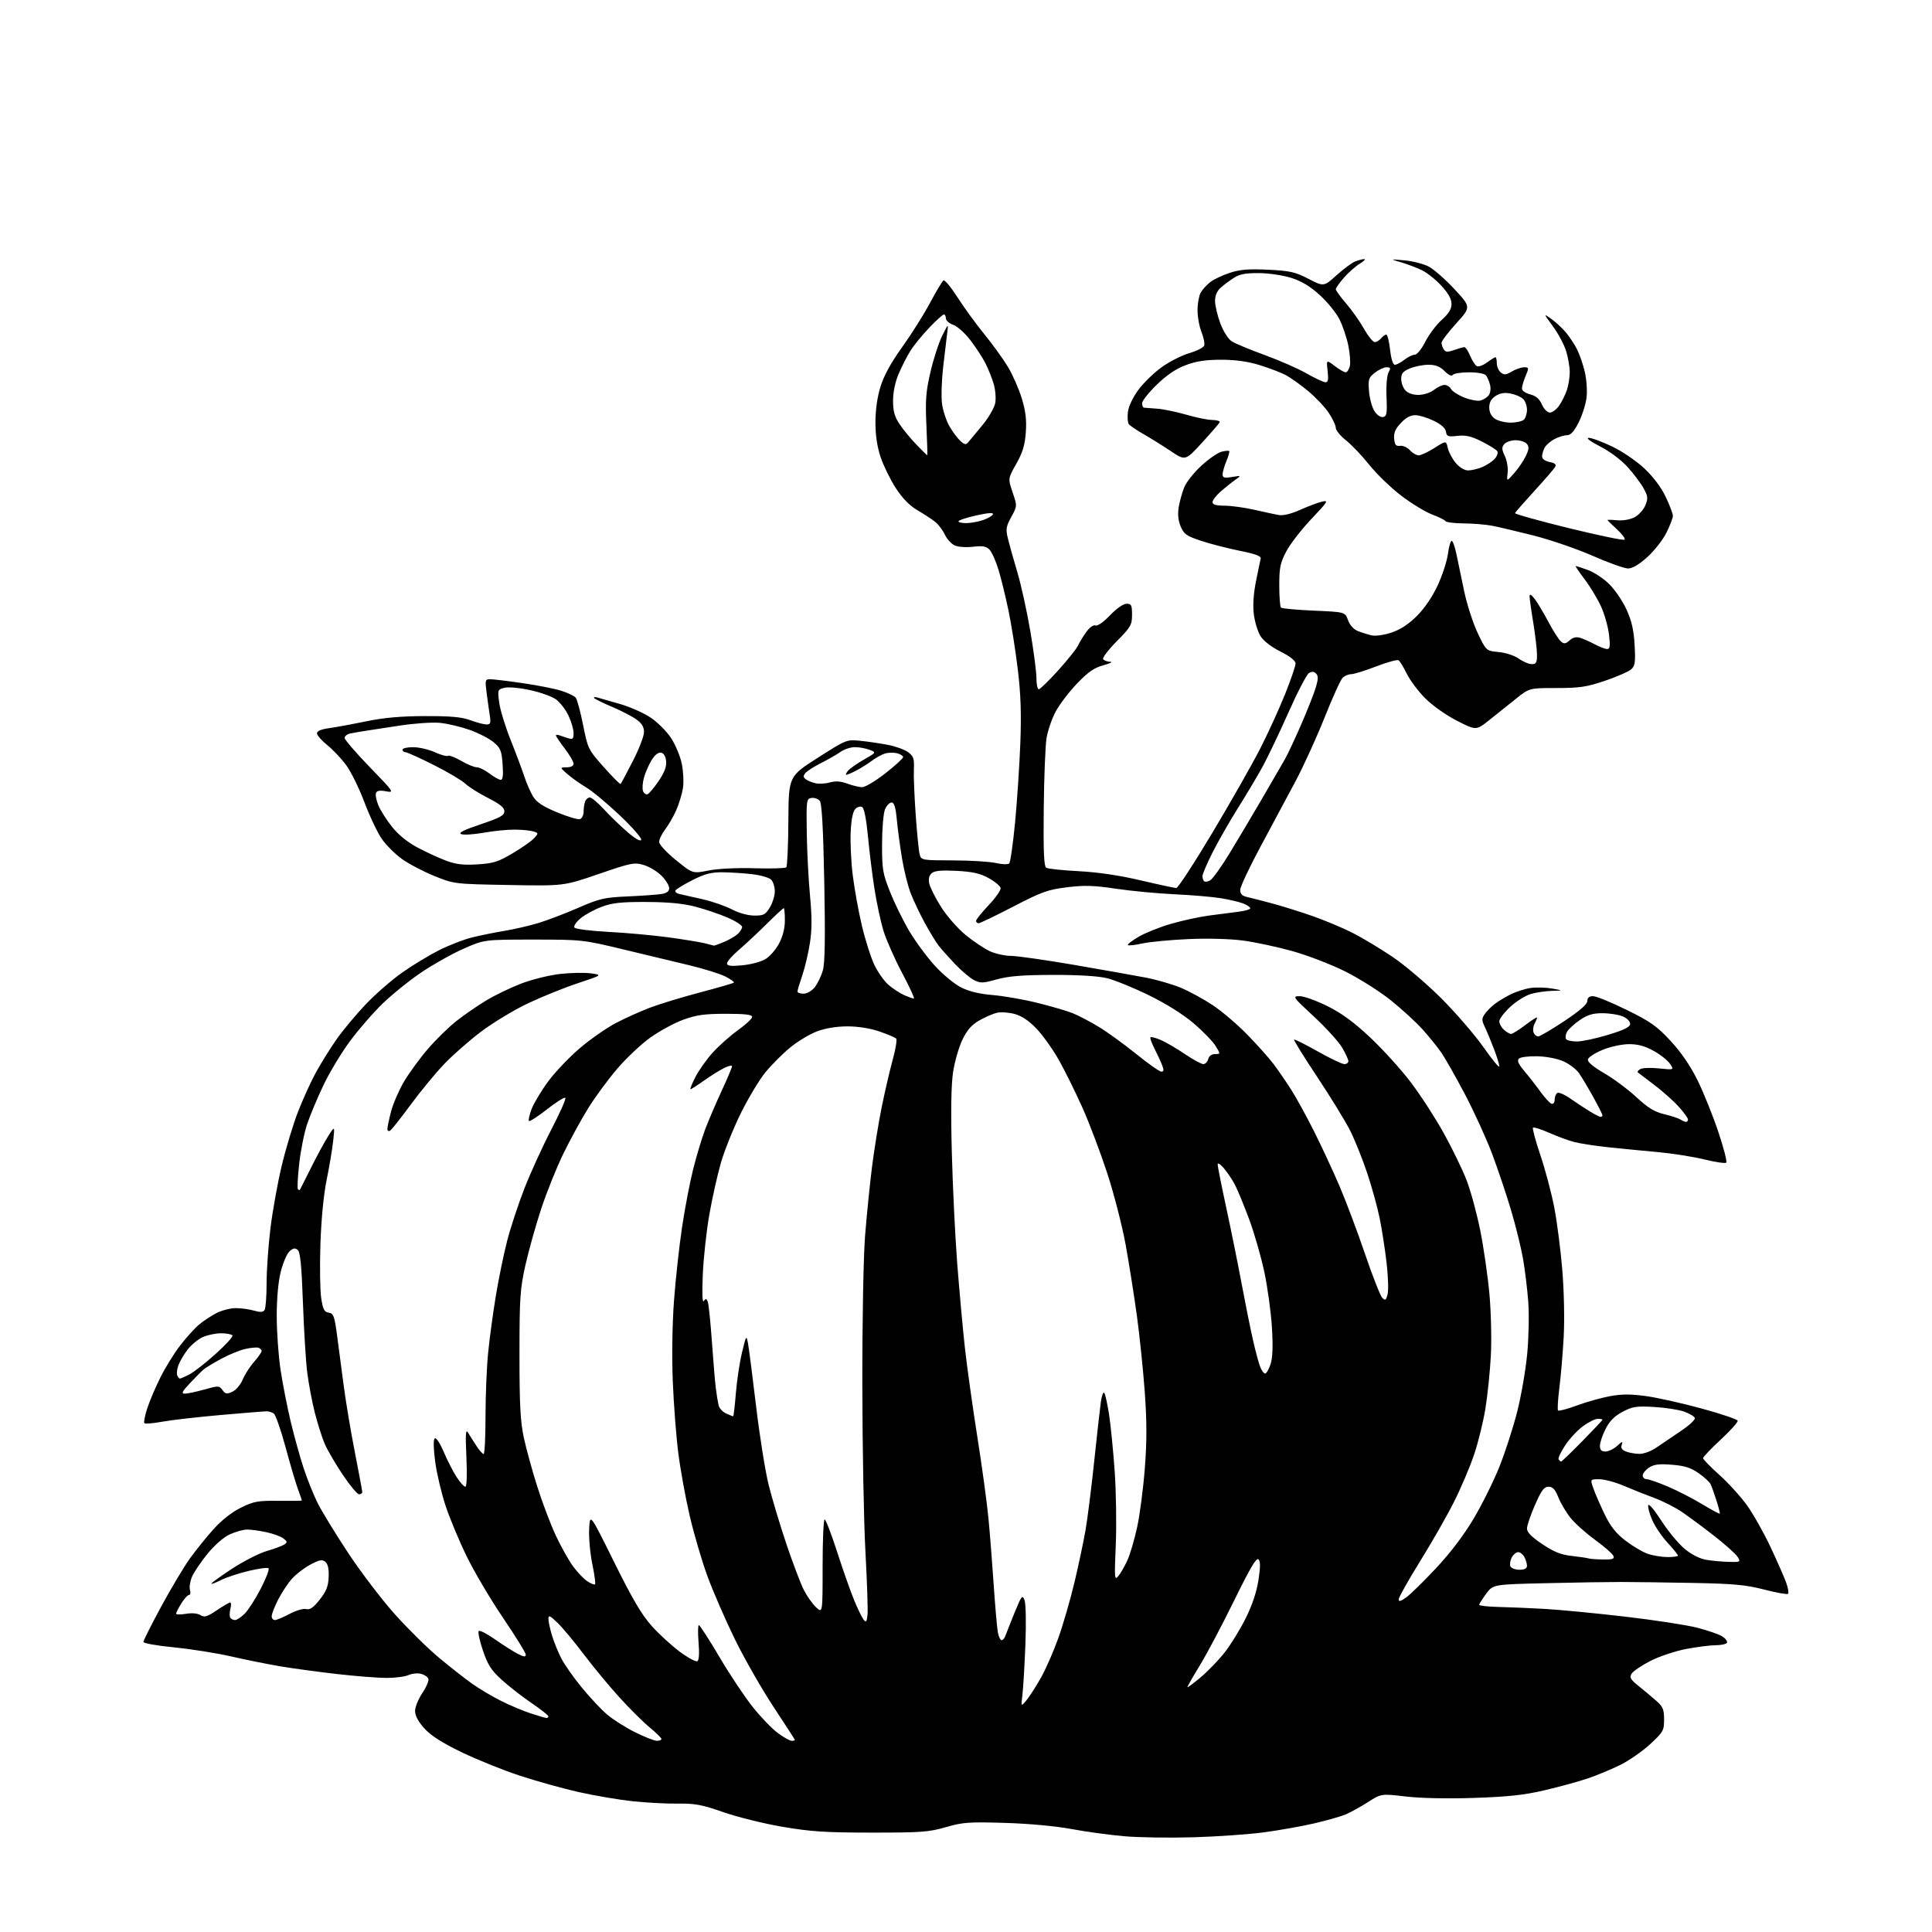 <?xml version="1.0" encoding="UTF-8" standalone="no"?>
<svg 
  version="1.1" 
  xmlns="http://www.w3.org/2000/svg" 
  xmlns:xlink="http://www.w3.org/1999/xlink" 
  xmlns:svg="http://www.w3.org/2000/svg"
  xmlns:rdf="http://www.w3.org/1999/02/22-rdf-syntax-ns#"
  xmlns:cc="http://creativecommons.org/ns#"
  xmlns:dc="http://purl.org/dc/elements/1.1/"
  viewBox="0 0 768 768"
  width="768"
  height="768"
>
<style>svg {background-color: white; }</style>"
<path stroke="none" fill="black" fill-rule="evenodd" d="M474.50,730.34C465.15,730.62 452.77,730.44 447.00,729.94C441.23,729.45 431.77,728.16 426.00,727.08C419.70,725.90 409.10,724.92 399.50,724.63C385.15,724.20 382.72,724.37 376.00,726.32C369.30,728.27 366.15,728.50 346.50,728.49C328.10,728.48 322.29,728.10 311.00,726.17C303.57,724.90 293.00,722.28 287.50,720.35C279.05,717.39 276.26,716.87 269.50,716.97C265.10,717.03 257.03,716.61 251.57,716.03C246.11,715.45 236.48,713.82 230.18,712.41C223.87,710.99 213.26,708.04 206.61,705.85C199.95,703.66 189.52,699.45 183.44,696.51C175.70,692.77 171.26,689.92 168.69,687.07C166.26,684.39 165.00,682.02 165.00,680.15C165.00,678.58 166.31,675.36 167.90,672.98C169.50,670.60 170.57,668.06 170.29,667.32C170.01,666.58 168.67,665.70 167.32,665.36C165.96,665.02 163.74,665.25 162.38,665.87C161.02,666.49 157.11,667.00 153.70,667.00C150.29,667.00 141.43,666.30 134.00,665.46C126.58,664.61 116.45,663.23 111.50,662.40C106.55,661.57 97.74,659.80 91.92,658.46C86.10,657.13 75.86,655.51 69.17,654.85C62.48,654.20 57.00,653.23 57.00,652.69C57.00,652.16 60.19,645.82 64.09,638.61C68.00,631.40 73.13,622.80 75.50,619.50C77.88,616.20 82.12,610.94 84.94,607.81C88.13,604.26 92.20,601.07 95.78,599.31C100.87,596.81 102.52,596.51 110.75,596.60C115.84,596.66 120.00,596.60 120.00,596.48C120.00,596.35 119.28,594.28 118.41,591.88C117.53,589.47 115.30,581.92 113.46,575.09C111.61,568.27 109.52,562.31 108.80,561.86C108.09,561.40 106.83,561.03 106.00,561.02C105.17,561.01 96.93,561.68 87.67,562.49C78.42,563.31 67.96,564.51 64.43,565.16C60.90,565.81 57.74,566.07 57.40,565.74C57.07,565.40 57.58,562.74 58.54,559.81C59.50,556.89 61.85,551.35 63.78,547.50C65.70,543.65 69.22,537.96 71.61,534.86C73.99,531.76 77.37,528.03 79.11,526.56C80.84,525.10 83.99,523.03 86.09,521.95C88.20,520.88 91.63,520.00 93.72,520.00C95.80,520.00 99.06,520.44 100.96,520.99C103.50,521.72 104.60,521.65 105.18,520.74C105.62,520.06 105.98,515.21 105.98,509.97C105.99,504.73 106.69,494.84 107.54,488.00C108.39,481.15 110.39,470.06 112.00,463.35C113.60,456.64 116.50,447.04 118.44,442.02C120.38,436.99 123.62,429.87 125.65,426.19C127.67,422.51 131.37,416.60 133.86,413.05C136.35,409.50 141.54,403.28 145.38,399.24C149.23,395.19 155.78,389.48 159.94,386.56C164.10,383.64 170.69,379.65 174.59,377.69C178.48,375.74 184.33,373.47 187.59,372.66C190.84,371.85 196.65,370.67 200.50,370.04C204.35,369.41 210.43,368.00 214.00,366.92C217.57,365.84 224.71,363.12 229.85,360.88C238.28,357.20 240.18,356.76 249.35,356.35C254.93,356.10 260.96,355.68 262.75,355.41C265.09,355.05 266.00,354.38 266.00,353.03C266.00,352.00 264.63,349.78 262.95,348.10C261.27,346.42 258.10,344.51 255.90,343.85C252.16,342.73 250.96,342.97 238.01,347.42C224.13,352.20 224.13,352.20 202.32,351.80C180.50,351.41 180.50,351.41 172.50,348.15C168.10,346.36 162.34,343.32 159.69,341.40C157.05,339.47 153.51,335.94 151.82,333.55C150.13,331.15 147.03,324.63 144.92,319.04C142.81,313.46 139.54,306.77 137.64,304.19C135.74,301.60 132.34,298.00 130.09,296.19C127.84,294.39 126.00,292.28 126.00,291.51C126.00,290.61 127.67,289.89 130.75,289.47C133.36,289.11 140.00,287.89 145.50,286.75C152.63,285.28 159.38,284.68 169.00,284.66C179.22,284.63 183.59,285.03 187.00,286.30C189.47,287.22 192.35,287.98 193.38,287.99C194.99,288.00 195.17,287.46 194.68,284.25C194.36,282.19 193.79,278.14 193.42,275.25C192.79,270.37 192.89,270.00 194.84,270.00C196.00,270.00 201.79,270.70 207.72,271.55C213.65,272.41 220.60,273.78 223.17,274.61C225.74,275.43 228.30,276.65 228.85,277.32C229.41,277.99 230.73,282.88 231.79,288.19C233.68,297.66 233.84,298.00 240.02,304.94C243.48,308.83 246.48,311.85 246.70,311.64C246.91,311.43 249.09,307.35 251.54,302.59C253.99,297.82 256.00,292.62 256.00,291.03C256.00,288.94 255.14,287.53 252.91,285.94C251.22,284.73 246.94,282.52 243.41,281.03C239.88,279.54 236.66,277.97 236.25,277.54C235.84,277.11 236.40,276.99 237.50,277.28C238.60,277.58 242.70,278.75 246.62,279.90C250.54,281.04 255.94,283.45 258.62,285.24C261.30,287.03 264.93,290.64 266.68,293.26C268.43,295.88 270.38,300.51 271.01,303.56C271.64,306.60 271.85,310.98 271.48,313.30C271.11,315.61 269.93,319.50 268.87,321.94C267.81,324.39 265.83,327.85 264.47,329.63C263.11,331.41 262.01,333.68 262.02,334.68C262.03,335.70 264.97,338.88 268.69,341.90C275.34,347.30 275.34,347.30 281.66,346.04C285.40,345.30 292.84,344.93 299.90,345.14C306.46,345.34 312.16,345.17 312.56,344.78C312.95,344.38 313.33,336.08 313.39,326.34C313.50,308.63 313.50,308.63 325.00,301.28C336.44,293.97 336.53,293.93 342.00,294.48C345.02,294.79 349.99,295.52 353.04,296.11C356.09,296.70 359.69,298.01 361.04,299.03C363.13,300.60 363.47,301.62 363.28,305.69C363.15,308.34 363.48,316.57 364.01,324.00C364.54,331.43 365.25,338.51 365.60,339.75C366.21,341.93 366.63,342.00 378.87,342.02C385.81,342.04 393.48,342.51 395.91,343.07C398.34,343.63 400.70,343.70 401.17,343.23C401.64,342.76 402.69,335.47 403.50,327.03C404.31,318.59 405.25,304.44 405.59,295.59C406.04,283.78 405.78,275.98 404.61,266.24C403.74,258.95 402.07,248.37 400.90,242.74C399.73,237.11 397.92,229.71 396.86,226.30C395.81,222.88 394.20,219.34 393.29,218.43C392.00,217.15 390.51,216.90 386.77,217.34C384.05,217.66 380.85,217.43 379.50,216.82C378.18,216.22 376.39,214.24 375.53,212.42C374.67,210.60 372.89,208.30 371.59,207.31C370.29,206.31 367.15,204.27 364.60,202.77C361.53,200.95 358.67,198.01 356.07,193.99C353.92,190.67 351.23,185.17 350.08,181.78C348.69,177.64 348.00,173.07 348.00,167.91C348.00,163.02 348.73,157.83 350.02,153.68C351.37,149.29 354.20,144.14 358.65,137.94C362.29,132.88 367.26,124.97 369.71,120.38C372.15,115.78 374.56,111.77 375.05,111.47C375.55,111.16 378.06,114.19 380.63,118.20C383.19,122.22 387.97,128.78 391.24,132.79C394.52,136.80 398.74,142.65 400.64,145.79C402.53,148.93 405.02,154.58 406.17,158.35C407.72,163.45 408.13,166.89 407.78,171.85C407.41,176.96 406.53,179.86 403.99,184.37C400.67,190.25 400.67,190.25 402.52,195.70C404.38,201.15 404.38,201.15 402.00,205.50C399.90,209.34 399.75,210.34 400.68,214.17C401.26,216.55 402.94,222.55 404.42,227.50C405.90,232.45 408.21,242.95 409.56,250.83C410.90,258.71 412.00,267.15 412.00,269.58C412.00,272.01 412.42,274.00 412.93,274.00C413.44,274.00 416.93,270.60 420.68,266.45C424.43,262.29 427.95,257.89 428.50,256.66C429.05,255.44 430.53,253.00 431.79,251.26C433.14,249.39 434.65,248.31 435.47,248.63C436.30,248.94 438.69,247.27 441.27,244.58C443.84,241.89 446.55,240.00 447.83,240.00C449.73,240.00 450.00,240.55 450.00,244.38C450.00,248.40 449.50,249.27 443.95,254.89C440.62,258.26 438.17,261.47 438.51,262.01C438.84,262.55 440.10,263.03 441.31,263.07C442.51,263.10 441.34,263.72 438.70,264.43C434.98,265.43 432.61,267.06 428.20,271.65C425.06,274.91 421.24,279.92 419.70,282.77C418.16,285.62 416.51,290.40 416.02,293.39C415.53,296.38 415.03,309.03 414.90,321.50C414.73,338.67 414.98,344.37 415.91,344.95C416.60,345.37 422.41,345.98 428.83,346.31C436.46,346.71 444.98,347.97 453.44,349.96C460.55,351.63 466.93,353.00 467.60,353.00C468.28,353.00 474.79,343.01 482.08,330.79C489.37,318.58 497.87,303.62 500.97,297.54C504.07,291.47 508.49,281.77 510.81,276.00C513.12,270.23 515.01,264.72 515.00,263.76C515.00,262.65 512.85,260.94 508.97,258.98C505.24,257.10 502.20,254.73 501.02,252.78C499.96,251.05 498.79,247.18 498.42,244.18C497.98,240.67 498.28,236.04 499.26,231.12C500.10,226.93 500.95,222.87 501.14,222.10C501.41,221.06 499.20,220.23 492.75,218.93C487.94,217.96 481.03,216.18 477.40,214.97C471.64,213.05 470.62,212.33 469.33,209.26C468.35,206.90 468.09,204.39 468.55,201.62C468.93,199.36 469.91,195.81 470.73,193.75C471.55,191.69 474.62,187.81 477.56,185.12C480.49,182.44 484.10,179.94 485.57,179.57C487.03,179.20 488.41,179.08 488.63,179.30C488.85,179.52 488.35,181.32 487.51,183.31C486.68,185.31 486.00,187.68 486.00,188.58C486.00,189.92 486.69,190.11 489.75,189.61C493.50,189.00 493.50,189.00 491.02,190.75C489.66,191.71 487.07,193.78 485.27,195.35C483.47,196.92 482.00,198.84 482.00,199.60C482.00,200.60 483.36,201.00 486.75,201.02C489.36,201.03 494.65,201.75 498.50,202.62C502.35,203.50 506.75,204.44 508.29,204.73C510.06,205.05 513.17,204.30 516.79,202.69C519.93,201.29 523.85,199.81 525.50,199.41C528.24,198.75 527.87,199.35 521.28,206.31C517.31,210.51 512.82,216.31 511.30,219.22C508.92,223.74 508.53,225.68 508.53,232.68C508.53,237.18 508.83,241.16 509.20,241.53C509.57,241.90 515.46,242.45 522.29,242.74C534.70,243.28 534.70,243.28 535.87,246.53C536.59,248.51 538.11,250.20 539.77,250.85C541.27,251.45 543.72,252.21 545.20,252.56C546.77,252.93 550.11,252.46 553.14,251.45C556.71,250.27 559.95,248.15 563.27,244.82C566.31,241.78 569.43,237.19 571.52,232.66C573.37,228.66 575.19,223.05 575.57,220.20C575.95,217.34 576.62,215.00 577.06,215.00C577.50,215.00 578.35,217.36 578.95,220.25C579.55,223.14 580.93,229.78 582.03,235.00C583.12,240.22 585.54,247.70 587.39,251.61C590.77,258.72 590.77,258.72 595.76,259.20C598.60,259.48 602.05,260.61 603.78,261.84C605.44,263.03 607.75,264.00 608.90,264.00C610.66,264.00 611.00,263.40 610.98,260.25C610.97,258.19 610.30,252.45 609.49,247.50C608.67,242.55 608.02,237.82 608.03,237.00C608.04,236.00 608.69,236.33 610.00,238.00C611.08,239.38 613.53,243.48 615.46,247.11C617.39,250.75 619.66,254.30 620.50,255.00C621.76,256.05 622.38,255.97 623.95,254.55C625.26,253.36 626.58,253.05 628.18,253.55C629.46,253.95 632.07,255.12 633.99,256.14C635.90,257.16 638.10,258.00 638.87,258.00C639.99,258.00 640.14,256.84 639.60,252.26C639.23,249.10 637.80,244.05 636.42,241.04C635.04,238.03 632.12,233.19 629.92,230.28C627.73,227.38 626.12,225.00 626.34,225.00C626.57,225.00 628.72,225.69 631.12,226.54C633.53,227.39 637.38,229.92 639.67,232.17C641.97,234.42 645.09,239.02 646.60,242.38C648.65,246.91 649.47,250.58 649.79,256.50C650.16,263.38 649.96,264.73 648.36,266.12C647.34,267.01 642.67,269.04 638.00,270.62C630.71,273.09 627.96,273.50 618.74,273.50C607.97,273.50 607.97,273.50 602.74,277.67C599.86,279.97 595.09,283.78 592.15,286.13C586.80,290.42 586.80,290.42 579.15,286.50C574.77,284.25 569.36,280.43 566.50,277.54C563.75,274.77 560.46,270.37 559.19,267.77C557.92,265.17 556.45,262.78 555.93,262.46C555.40,262.13 551.39,263.25 547.02,264.93C542.64,266.62 538.18,268.00 537.10,268.00C536.03,268.00 534.49,268.65 533.70,269.45C532.90,270.24 529.68,277.33 526.55,285.20C523.42,293.06 518.23,304.45 515.02,310.50C511.81,316.55 505.55,328.25 501.10,336.50C496.66,344.75 493.02,352.50 493.01,353.73C493.00,355.35 493.75,356.13 495.75,356.58C497.26,356.91 501.88,358.10 506.00,359.21C510.12,360.33 517.33,362.59 522.00,364.23C526.67,365.88 533.65,368.81 537.50,370.74C541.35,372.68 548.55,376.99 553.50,380.33C558.50,383.70 567.18,391.09 573.03,396.95C578.82,402.75 586.36,411.50 589.78,416.38C593.20,421.26 596.00,424.64 596.00,423.90C596.00,423.15 595.05,420.05 593.89,417.02C592.73,413.98 591.11,410.07 590.28,408.33C588.97,405.57 588.96,404.90 590.20,403.12C590.99,401.99 592.73,400.22 594.07,399.17C595.41,398.13 598.30,396.38 600.50,395.28C602.70,394.18 606.30,393.03 608.50,392.73C610.70,392.43 614.52,392.53 617.00,392.96C621.50,393.75 621.50,393.75 617.00,393.88C614.52,393.95 610.77,394.49 608.65,395.08C606.53,395.67 602.81,397.97 600.40,400.20C597.98,402.43 596.00,405.03 596.00,405.97C596.00,406.92 596.82,408.43 597.83,409.35C598.83,410.26 600.12,411.00 600.68,411.00C601.25,411.00 603.80,409.40 606.36,407.45C608.91,405.50 611.00,404.18 611.00,404.52C611.00,404.86 610.55,405.97 610.00,406.99C609.46,408.02 609.28,409.56 609.61,410.43C609.94,411.29 610.76,412.00 611.44,412.00C612.11,412.00 616.79,409.25 621.83,405.90C628.03,401.78 631.00,399.18 631.00,397.90C631.00,396.59 631.71,396.00 633.28,396.00C634.53,396.00 640.54,398.45 646.64,401.46C656.14,406.13 658.65,407.90 664.11,413.81C668.34,418.38 671.96,423.68 674.83,429.49C677.20,434.31 680.90,443.48 683.04,449.87C685.18,456.25 686.61,461.78 686.21,462.17C685.82,462.55 681.90,461.98 677.50,460.89C673.10,459.81 664.77,458.50 659.00,457.97C653.23,457.45 644.32,456.58 639.22,456.04C634.11,455.50 628.04,454.56 625.72,453.95C623.40,453.34 618.90,451.68 615.73,450.27C612.56,448.86 609.70,447.96 609.39,448.27C609.08,448.59 610.41,453.52 612.34,459.24C614.27,464.95 616.76,474.33 617.86,480.07C618.96,485.80 620.40,497.02 621.05,505.00C621.74,513.35 621.96,524.59 621.59,531.50C621.22,538.10 620.45,547.24 619.86,551.81C619.28,556.39 619.05,560.38 619.36,560.69C619.67,561.00 623.04,560.11 626.84,558.70C630.65,557.29 636.60,555.62 640.06,554.99C644.82,554.13 648.39,554.13 654.59,555.01C659.11,555.65 669.02,557.88 676.61,559.96C684.20,562.04 690.56,564.19 690.75,564.74C690.93,565.29 687.91,568.67 684.04,572.26C680.17,575.84 677.00,579.16 677.00,579.64C677.00,580.11 679.92,583.11 683.48,586.30C687.05,589.49 692.01,594.96 694.52,598.47C697.02,601.98 701.25,609.50 703.91,615.17C706.57,620.85 709.34,627.18 710.07,629.22C710.79,631.27 711.11,633.22 710.77,633.56C710.44,633.90 706.19,633.14 701.33,631.89C693.97,629.99 689.25,629.55 673.00,629.24C662.27,629.04 649.45,628.87 644.50,628.86C639.55,628.85 626.05,629.06 614.50,629.34C593.50,629.83 593.50,629.83 590.75,633.57C589.24,635.62 588.00,637.59 588.00,637.95C588.00,638.31 591.49,638.69 595.75,638.79C600.01,638.89 608.23,639.24 614.00,639.56C619.77,639.88 634.06,641.25 645.74,642.61C657.42,643.96 670.44,645.96 674.67,647.04C678.91,648.13 683.43,649.70 684.72,650.55C686.01,651.40 686.80,652.52 686.47,653.04C686.15,653.57 684.15,654.00 682.03,654.00C679.91,654.00 674.65,654.67 670.34,655.48C666.03,656.29 659.62,658.43 656.09,660.23C652.56,662.03 649.19,664.32 648.59,665.31C647.67,666.84 648.13,667.63 651.48,670.31C653.67,672.07 656.82,674.70 658.48,676.17C661.03,678.42 661.50,679.56 661.50,683.52C661.50,687.93 661.16,688.52 655.94,693.35C652.88,696.18 647.48,699.92 643.94,701.66C640.40,703.40 634.58,705.81 631.00,707.01C627.42,708.22 619.77,710.31 614.00,711.66C605.87,713.56 599.54,714.25 585.97,714.70C575.27,715.05 564.67,714.83 558.75,714.13C549.06,712.99 549.06,712.99 543.73,716.40C540.80,718.27 536.81,720.47 534.88,721.28C532.94,722.09 527.34,723.68 522.43,724.82C517.52,725.96 508.55,727.56 502.50,728.37C496.45,729.19 483.85,730.07 474.50,730.34zM261.13,692.00C262.16,692.00 262.97,691.66 262.94,691.25C262.90,690.84 260.76,688.75 258.19,686.62C255.61,684.49 250.19,679.10 246.15,674.65C242.11,670.19 235.74,662.49 231.99,657.53C228.25,652.56 223.57,646.95 221.59,645.05C218.55,642.14 218.00,641.91 218.01,643.55C218.02,644.62 218.65,647.58 219.42,650.12C220.19,652.66 221.83,656.71 223.06,659.12C224.28,661.53 227.92,666.73 231.15,670.67C234.37,674.62 238.91,679.48 241.24,681.47C243.57,683.47 248.58,686.65 252.37,688.55C256.17,690.45 260.11,692.00 261.13,692.00zM314.70,692.00C315.41,692.00 316.00,691.86 316.00,691.69C316.00,691.52 312.19,685.62 307.54,678.59C302.89,671.56 295.96,659.43 292.14,651.65C288.33,643.87 283.40,632.54 281.19,626.48C278.97,620.42 275.81,609.62 274.15,602.48C272.49,595.34 270.45,584.10 269.62,577.50C268.78,570.90 267.80,558.08 267.44,549.00C267.04,539.17 267.24,526.23 267.93,517.00C268.56,508.48 269.99,495.43 271.10,488.00C272.21,480.57 274.19,470.18 275.51,464.90C276.83,459.62 278.99,452.42 280.33,448.90C281.66,445.38 284.61,438.50 286.88,433.61C289.14,428.72 291.00,424.32 291.00,423.83C291.00,423.35 289.54,423.69 287.75,424.60C285.96,425.50 282.36,427.77 279.75,429.62C277.13,431.48 274.76,433.00 274.48,433.00C274.20,433.00 275.06,430.84 276.40,428.20C277.73,425.57 280.84,421.18 283.29,418.45C285.75,415.73 290.28,411.70 293.36,409.50C296.44,407.30 298.97,404.94 298.98,404.25C298.99,403.33 296.25,403.00 288.55,403.00C280.09,403.00 276.86,403.45 271.65,405.34C268.11,406.62 262.22,409.81 258.57,412.41C254.92,415.02 248.98,420.60 245.37,424.83C241.76,429.05 236.57,436.10 233.84,440.50C231.10,444.90 226.67,453.00 223.99,458.50C221.30,464.00 217.32,473.90 215.14,480.50C212.96,487.10 210.13,497.23 208.84,503.00C206.73,512.47 206.50,515.95 206.50,538.50C206.50,558.51 206.85,565.11 208.24,571.56C209.20,575.99 211.60,584.74 213.59,590.99C215.57,597.25 218.89,606.00 220.96,610.44C223.04,614.87 226.14,620.40 227.85,622.71C229.56,625.03 232.11,627.68 233.51,628.60C234.91,629.52 236.28,630.06 236.54,629.79C236.80,629.53 236.32,625.92 235.46,621.77C234.60,617.61 234.03,611.36 234.20,607.86C234.50,601.50 234.50,601.50 244.15,621.00C251.47,635.77 255.10,641.94 259.14,646.43C262.08,649.69 267.12,654.30 270.34,656.67C273.57,659.05 276.67,660.70 277.24,660.35C277.87,659.96 278.05,657.11 277.69,652.86C277.38,649.09 277.43,646.00 277.81,646.01C278.19,646.01 281.88,651.72 286.00,658.70C290.12,665.68 296.10,674.65 299.28,678.63C302.46,682.61 306.93,687.25 309.23,688.93C311.52,690.62 313.98,692.00 314.70,692.00zM217.25,682.95C217.66,682.98 217.99,682.66 217.98,682.25C217.96,681.84 214.96,679.48 211.31,677.00C207.66,674.52 202.35,670.39 199.51,667.81C195.28,663.97 193.92,661.86 191.97,656.11C190.65,652.25 189.91,648.76 190.31,648.36C190.71,647.96 193.61,649.45 196.77,651.67C199.92,653.89 203.96,656.46 205.75,657.38C208.24,658.66 209.00,658.75 209.00,657.74C209.00,657.02 204.93,650.44 199.96,643.11C194.99,635.78 188.48,624.77 185.50,618.64C182.51,612.51 178.73,603.45 177.10,598.50C175.47,593.55 173.62,585.73 173.00,581.12C172.32,576.05 172.23,572.37 172.78,571.82C173.33,571.27 174.77,573.40 176.41,577.20C177.90,580.67 180.22,585.19 181.57,587.25C182.92,589.31 184.46,591.00 184.98,591.00C185.55,591.00 185.72,586.37 185.40,579.25C184.98,569.92 185.12,567.91 186.06,569.50C186.71,570.60 188.20,572.96 189.37,574.74C190.54,576.53 191.84,577.99 192.25,577.99C192.66,578.00 193.00,571.30 193.00,563.11C193.00,554.91 193.46,543.55 194.03,537.86C194.59,532.16 195.98,521.88 197.12,515.00C198.26,508.12 200.30,498.25 201.65,493.05C202.99,487.85 206.09,478.50 208.52,472.28C210.95,466.06 215.74,455.59 219.16,449.01C222.58,442.43 225.09,436.75 224.73,436.40C224.38,436.04 221.10,438.09 217.46,440.96C213.81,443.82 210.58,445.91 210.27,445.61C209.96,445.30 210.46,443.12 211.36,440.77C212.27,438.42 215.23,433.50 217.94,429.84C220.64,426.18 226.27,420.27 230.45,416.70C234.62,413.14 241.07,408.64 244.77,406.70C248.47,404.75 254.65,401.98 258.50,400.52C262.35,399.07 271.30,396.35 278.38,394.48C285.46,392.61 291.47,390.87 291.72,390.61C291.98,390.35 290.46,389.26 288.35,388.18C286.23,387.10 279.77,385.09 274.00,383.70C268.23,382.31 256.30,379.45 247.50,377.34C231.77,373.56 231.17,373.50 212.00,373.50C192.50,373.50 192.50,373.50 184.32,377.11C179.82,379.09 172.32,383.29 167.65,386.43C162.97,389.57 156.03,395.15 152.23,398.82C148.42,402.49 142.50,409.29 139.08,413.93C135.66,418.57 130.92,426.44 128.55,431.43C126.18,436.42 123.29,443.31 122.13,446.74C120.96,450.17 119.53,457.30 118.94,462.59C118.35,467.88 118.12,472.46 118.43,472.77C118.75,473.08 119.11,473.15 119.25,472.92C119.39,472.69 121.41,468.68 123.74,464.00C126.07,459.32 129.13,453.70 130.54,451.50C133.10,447.50 133.10,447.50 132.45,453.49C132.09,456.79 130.92,463.77 129.85,468.99C128.65,474.86 127.70,484.63 127.37,494.50C127.08,503.30 127.22,512.98 127.68,516.00C128.37,520.54 128.90,521.55 130.67,521.81C132.55,522.08 132.94,523.11 133.92,530.31C134.53,534.81 135.73,543.86 136.57,550.41C137.42,556.96 139.44,569.05 141.06,577.29C142.68,585.52 144.00,592.65 144.00,593.13C144.00,593.61 143.43,594.00 142.73,594.00C142.03,594.00 139.12,590.51 136.26,586.25C133.40,581.99 130.18,576.48 129.10,574.00C128.03,571.52 126.24,565.90 125.13,561.50C124.02,557.10 122.66,549.90 122.12,545.50C121.57,541.10 120.81,528.61 120.42,517.75C119.88,502.94 119.36,497.71 118.33,496.86C117.29,495.99 116.52,496.12 115.09,497.42C114.06,498.35 112.49,502.00 111.61,505.51C110.60,509.52 110.00,516.13 110.01,523.21C110.01,529.42 110.69,539.00 111.52,544.50C112.35,550.00 114.15,559.23 115.53,565.00C116.91,570.77 119.22,579.10 120.66,583.50C122.10,587.90 124.63,594.20 126.27,597.50C127.92,600.80 133.43,609.80 138.52,617.50C143.61,625.20 152.04,636.23 157.24,642.00C162.45,647.77 170.26,655.45 174.60,659.05C178.95,662.66 184.75,667.22 187.50,669.18C190.25,671.15 195.43,674.24 199.00,676.04C202.57,677.85 207.97,680.13 211.00,681.11C214.03,682.09 216.84,682.92 217.25,682.95zM407.95,676.00C409.10,674.62 411.65,670.68 413.62,667.23C415.59,663.78 418.76,656.58 420.67,651.23C422.58,645.88 425.47,635.92 427.10,629.09C428.72,622.27 430.70,612.91 431.51,608.30C432.31,603.68 433.88,591.27 434.98,580.70C436.09,570.14 437.28,559.55 437.62,557.17C437.97,554.80 438.57,553.22 438.95,553.67C439.34,554.13 440.18,557.88 440.83,562.00C441.48,566.12 442.49,576.25 443.08,584.50C443.67,592.75 443.88,606.02 443.54,614.00C442.96,627.57 443.03,628.37 444.57,626.50C445.48,625.40 447.09,622.59 448.15,620.26C449.22,617.93 450.96,612.02 452.02,607.13C453.09,602.24 454.47,591.70 455.08,583.72C455.92,572.93 455.91,565.12 455.06,553.35C454.43,544.63 453.02,530.98 451.93,523.00C450.83,515.02 448.83,502.36 447.47,494.85C446.11,487.34 442.81,474.52 440.14,466.35C437.47,458.18 433.02,446.43 430.25,440.24C427.48,434.05 423.25,425.51 420.86,421.27C418.46,417.04 414.48,411.46 412.00,408.88C408.96,405.71 406.13,403.82 403.29,403.06C400.97,402.45 397.82,402.23 396.29,402.59C394.75,402.95 391.62,404.31 389.32,405.62C386.27,407.36 384.46,409.41 382.60,413.25C381.20,416.14 379.53,421.88 378.89,426.00C378.10,431.10 377.93,441.32 378.36,458.00C378.71,471.48 379.67,491.27 380.49,502.00C381.32,512.73 382.69,527.80 383.53,535.50C384.38,543.20 386.61,559.17 388.48,571.00C390.35,582.83 392.35,597.45 392.92,603.50C393.50,609.55 394.44,621.48 395.01,630.00C395.59,638.52 396.32,646.96 396.64,648.75C396.96,650.54 397.64,652.00 398.14,652.00C398.65,652.00 399.34,651.21 399.67,650.25C400.01,649.29 401.64,645.16 403.30,641.08C406.07,634.29 406.41,633.86 407.26,636.08C407.79,637.45 407.95,645.01 407.62,653.50C407.30,661.75 406.77,670.75 406.45,673.50C405.85,678.50 405.85,678.50 407.95,676.00zM477.17,666.86C480.01,664.48 484.31,660.05 486.71,657.01C489.12,653.98 492.89,647.88 495.10,643.45C497.74,638.19 499.51,632.91 500.24,628.18C501.06,622.91 501.06,620.66 500.26,619.86C499.45,619.05 496.86,623.44 490.65,636.13C485.97,645.68 479.86,657.24 477.07,661.82C474.28,666.39 472.00,670.37 472.00,670.66C472.00,670.95 474.33,669.24 477.17,666.86zM344.85,641.92C345.05,640.04 344.68,628.83 344.03,617.00C343.38,605.17 342.82,575.25 342.79,550.50C342.76,524.66 343.23,499.33 343.90,491.00C344.54,483.02 345.76,470.88 346.62,464.00C347.48,457.12 349.23,446.32 350.51,440.00C351.80,433.68 353.78,425.14 354.92,421.04C356.06,416.94 356.64,413.24 356.22,412.82C355.79,412.39 352.80,411.14 349.57,410.02C345.91,408.77 341.11,408.00 336.88,408.00C332.54,408.00 328.16,408.72 324.79,409.98C321.88,411.08 317.09,413.95 314.14,416.38C311.19,418.80 306.79,423.19 304.36,426.14C301.93,429.09 297.49,436.45 294.50,442.50C291.51,448.55 287.92,457.49 286.53,462.36C285.14,467.24 283.08,476.46 281.96,482.86C280.84,489.26 279.67,499.90 279.38,506.50C279.04,514.13 279.18,518.01 279.78,517.17C280.54,516.09 280.84,516.15 281.36,517.49C281.71,518.40 282.44,525.52 282.99,533.32C283.54,541.12 284.25,549.52 284.57,552.00C284.88,554.48 285.37,557.46 285.65,558.62C285.93,559.79 287.27,561.26 288.62,561.87C289.98,562.49 291.25,563.00 291.44,563.00C291.63,563.00 292.11,558.90 292.51,553.89C292.91,548.88 294.01,541.57 294.96,537.64C296.61,530.79 296.71,530.64 297.34,534.00C297.70,535.92 299.15,547.17 300.56,559.00C301.96,570.83 304.22,584.93 305.57,590.36C306.93,595.78 310.10,606.35 312.63,613.86C315.16,621.36 318.26,629.52 319.52,632.00C320.77,634.48 322.97,637.59 324.40,638.92C327.00,641.35 327.00,641.35 327.00,622.67C327.00,612.40 327.36,604.00 327.81,604.00C328.25,604.00 330.53,609.92 332.86,617.15C335.19,624.39 338.25,633.05 339.66,636.40C341.06,639.76 342.72,643.14 343.35,643.92C344.28,645.06 344.57,644.67 344.85,641.92zM93.42,644.00C94.14,644.00 95.89,642.84 97.31,641.42C98.72,640.00 101.59,635.53 103.67,631.48C105.76,627.44 107.14,623.81 106.76,623.42C106.37,623.03 102.78,623.51 98.78,624.48C94.77,625.44 89.81,627.09 87.75,628.14C85.69,629.18 84.00,629.81 84.00,629.53C84.00,629.24 87.71,626.57 92.25,623.59C96.79,620.62 102.97,617.46 106.00,616.57C109.03,615.69 112.17,614.52 113.00,613.97C114.30,613.09 114.26,612.78 112.64,611.54C111.62,610.76 108.56,609.64 105.84,609.06C103.12,608.48 99.69,608.01 98.20,608.02C96.72,608.03 93.65,608.88 91.40,609.91C88.94,611.03 85.38,614.11 82.50,617.63C79.87,620.86 77.08,625.00 76.31,626.82C75.54,628.65 75.19,631.01 75.52,632.07C75.86,633.13 75.69,634.00 75.15,634.00C74.61,634.00 73.23,635.52 72.08,637.37C70.94,639.22 70.00,641.06 70.00,641.46C70.00,641.85 71.75,641.88 73.90,641.52C76.29,641.11 78.53,641.31 79.69,642.04C81.27,643.02 82.33,642.71 86.18,640.11C88.72,638.40 91.11,637.00 91.50,637.00C91.90,637.00 91.93,638.15 91.58,639.55C91.23,640.95 91.20,642.52 91.53,643.05C91.85,643.57 92.71,644.00 93.42,644.00zM109.26,644.00C109.95,644.00 112.58,642.90 115.11,641.55C117.66,640.20 120.59,639.34 121.71,639.63C123.19,640.02 124.57,639.06 127.08,635.90C129.72,632.57 130.50,630.60 130.65,626.88C130.79,623.65 130.36,621.72 129.33,620.86C128.09,619.83 127.02,620.02 123.37,621.96C120.93,623.25 117.60,625.84 115.96,627.69C114.33,629.55 111.87,633.29 110.50,636.00C109.12,638.72 108.00,641.62 108.00,642.47C108.00,643.31 108.57,644.00 109.26,644.00zM558.93,635.05C560.55,633.90 565.87,628.70 570.75,623.49C576.44,617.43 581.85,610.32 585.78,603.71C589.16,598.03 593.80,588.69 596.08,582.94C598.37,577.20 601.53,567.40 603.11,561.17C604.69,554.94 606.48,544.59 607.09,538.17C607.69,531.75 607.89,522.45 607.51,517.50C607.14,512.55 606.21,504.90 605.45,500.50C604.69,496.10 602.53,487.32 600.65,481.00C598.77,474.68 595.36,464.55 593.08,458.51C590.79,452.46 585.96,441.89 582.35,435.02C578.73,428.15 574.52,420.72 573.00,418.50C571.47,416.28 568.10,412.11 565.51,409.22C562.91,406.33 557.20,401.10 552.80,397.58C548.41,394.06 540.24,388.91 534.66,386.12C529.07,383.34 519.63,379.71 513.67,378.06C507.72,376.40 498.94,374.53 494.17,373.89C489.05,373.21 480.17,372.96 472.50,373.30C465.35,373.61 457.11,374.39 454.18,375.03C451.26,375.67 448.63,375.97 448.35,375.69C448.07,375.41 449.99,373.92 452.61,372.38C455.23,370.85 461.00,368.54 465.44,367.25C469.87,365.96 476.65,364.48 480.50,363.96C484.35,363.44 489.64,362.76 492.25,362.44C494.86,362.13 497.00,361.51 497.00,361.06C497.00,360.61 495.76,359.76 494.25,359.16C492.74,358.57 488.80,357.63 485.50,357.08C482.20,356.53 473.88,355.81 467.00,355.49C460.12,355.17 449.60,354.18 443.61,353.28C434.76,351.95 431.09,351.85 424.12,352.71C416.50,353.65 414.07,354.53 402.78,360.39C395.77,364.02 389.58,367.00 389.02,367.00C388.46,367.00 388.00,366.57 388.00,366.05C388.00,365.53 390.26,362.72 393.02,359.80C395.78,356.89 397.91,353.83 397.76,353.01C397.60,352.20 395.48,350.42 393.03,349.07C389.62,347.19 386.65,346.52 380.29,346.18C374.36,345.87 371.56,346.12 370.42,347.07C369.35,347.95 369.01,349.31 369.38,351.17C369.69,352.70 371.81,356.91 374.08,360.52C376.37,364.14 380.75,369.14 383.86,371.68C386.96,374.22 391.30,377.12 393.50,378.13C395.70,379.13 399.47,379.97 401.88,379.98C404.28,379.99 415.53,381.59 426.88,383.54C438.22,385.49 451.08,387.77 455.45,388.61C459.82,389.45 466.12,391.28 469.45,392.68C472.78,394.07 478.43,397.15 482.02,399.53C485.60,401.90 491.77,407.14 495.71,411.17C499.66,415.20 504.41,420.52 506.28,423.00C508.14,425.48 511.32,430.10 513.34,433.28C515.36,436.46 519.45,443.92 522.43,449.86C525.41,455.81 529.95,465.58 532.52,471.59C535.09,477.59 539.64,489.70 542.63,498.50C545.62,507.30 548.70,515.13 549.48,515.91C550.69,517.11 550.98,516.91 551.60,514.45C552.00,512.88 551.80,507.19 551.17,501.82C550.54,496.44 549.31,488.54 548.44,484.27C547.58,480.00 545.35,471.93 543.49,466.34C541.63,460.75 538.56,453.10 536.65,449.34C534.75,445.58 528.88,436.01 523.60,428.07C518.33,420.14 514.19,413.47 514.41,413.26C514.62,413.04 518.84,415.15 523.79,417.93C528.73,420.72 533.50,423.00 534.39,423.00C535.27,423.00 536.00,422.48 536.00,421.84C536.00,421.20 534.88,418.77 533.51,416.43C532.14,414.10 527.10,408.54 522.29,404.09C513.84,396.25 513.66,396.00 516.67,396.00C518.37,396.00 523.36,397.80 527.75,399.99C533.46,402.85 538.31,406.42 544.79,412.52C549.78,417.22 557.01,425.21 560.85,430.28C564.70,435.35 570.59,444.45 573.94,450.50C577.29,456.55 581.37,464.94 582.99,469.15C584.62,473.36 587.06,482.36 588.43,489.15C589.79,495.94 591.43,507.35 592.08,514.50C592.73,521.72 592.97,532.61 592.63,539.00C592.29,545.33 591.32,554.76 590.47,559.97C589.62,565.18 587.61,573.37 586.00,578.16C584.39,582.96 580.82,591.37 578.07,596.86C575.32,602.35 569.22,613.03 564.53,620.59C559.84,628.16 556.00,634.98 556.00,635.74C556.00,636.78 556.76,636.59 558.93,635.05zM603.97,624.00C606.05,624.00 607.00,623.51 607.00,622.43C607.00,621.57 606.53,620.00 605.96,618.93C605.40,617.87 604.29,617.00 603.50,617.00C602.71,617.00 601.57,617.94 600.96,619.08C600.35,620.22 600.09,621.80 600.39,622.58C600.70,623.37 602.27,624.00 603.97,624.00zM687.26,620.87C691.83,621.00 691.97,620.92 690.76,618.92C690.07,617.77 685.90,614.03 681.50,610.60C677.10,607.17 671.30,602.87 668.61,601.04C665.92,599.20 660.97,596.70 657.61,595.46C654.25,594.22 648.80,592.05 645.50,590.63C642.20,589.21 637.83,588.04 635.79,588.02C632.09,588.00 632.09,588.00 633.42,591.75C634.15,593.81 636.16,598.42 637.89,602.00C640.20,606.78 642.38,609.53 646.12,612.40C648.91,614.55 652.84,616.89 654.85,617.61C656.86,618.33 660.41,618.93 662.75,618.96C665.09,618.98 667.00,618.71 667.00,618.36C667.00,618.01 665.16,615.73 662.91,613.29C660.66,610.85 657.93,606.84 656.85,604.38C655.76,601.93 655.01,599.23 655.18,598.39C655.36,597.52 657.60,600.13 660.40,604.49C663.10,608.68 667.30,613.75 669.74,615.75C672.51,618.02 675.75,619.65 678.34,620.07C680.63,620.44 684.64,620.81 687.26,620.87zM637.22,619.92C641.02,619.98 641.83,619.71 641.36,618.50C641.05,617.68 637.77,614.81 634.07,612.12C630.38,609.43 625.96,605.47 624.25,603.31C622.54,601.15 620.38,597.50 619.46,595.19C618.20,592.04 617.23,591.00 615.57,591.00C613.79,591.00 612.75,592.40 610.18,598.25C608.43,602.24 607.00,606.45 607.00,607.62C607.00,609.09 608.84,610.97 613.06,613.80C617.69,616.91 620.46,618.02 624.81,618.51C627.94,618.86 630.95,619.31 631.50,619.50C632.05,619.69 634.62,619.88 637.22,619.92zM683.63,601.71C683.78,601.55 683.19,599.19 682.31,596.46C681.43,593.73 680.40,590.83 680.01,590.00C679.62,589.17 677.49,587.21 675.27,585.64C672.15,583.44 669.75,582.67 664.65,582.26C659.53,581.85 657.49,582.10 655.53,583.39C654.14,584.30 653.00,585.71 653.00,586.52C653.00,587.34 653.70,588.00 654.55,588.00C655.41,588.00 659.21,589.32 662.99,590.93C666.77,592.54 672.90,595.68 676.61,597.92C680.32,600.16 683.47,601.86 683.63,601.71zM620.56,581.00C620.81,581.00 624.61,577.34 629.00,572.87C633.40,568.40 637.00,564.58 637.00,564.37C637.00,564.17 636.17,564.00 635.15,564.00C634.13,564.00 631.51,565.30 629.32,566.88C627.14,568.47 623.93,571.90 622.20,574.52C620.47,577.13 619.29,579.66 619.58,580.13C619.88,580.61 620.32,581.00 620.56,581.00zM651.61,577.94C653.43,577.97 656.33,576.89 658.61,575.32C660.75,573.85 665.11,570.89 668.31,568.75C671.50,566.61 673.95,564.33 673.73,563.68C673.52,563.03 671.58,561.88 669.42,561.12C667.27,560.36 661.90,559.54 657.50,559.29C650.48,558.89 648.95,559.12 645.00,561.21C641.80,562.90 639.85,564.86 638.25,568.01C637.01,570.44 636.00,573.45 636.00,574.71C636.00,576.40 636.57,577.00 638.19,577.00C639.39,577.00 641.48,575.99 642.85,574.75C644.87,572.90 645.20,572.82 644.68,574.29C644.22,575.56 644.68,576.34 646.27,576.97C647.49,577.47 649.90,577.90 651.61,577.94zM73.48,554.00C74.52,554.00 78.00,553.26 81.22,552.36C86.81,550.79 87.13,550.80 88.43,552.57C89.58,554.14 90.17,554.25 92.36,553.24C93.79,552.59 95.63,550.44 96.47,548.42C97.31,546.41 99.34,543.23 101.00,541.35C102.65,539.47 104.00,537.53 104.00,537.05C104.00,536.56 103.44,535.98 102.75,535.75C102.06,535.52 99.72,535.73 97.54,536.22C95.37,536.70 91.09,538.45 88.04,540.09C84.99,541.74 81.83,543.64 81.00,544.33C80.17,545.03 77.72,547.48 75.55,549.79C72.36,553.19 71.96,554.00 73.48,554.00zM71.52,548.00C71.84,548.00 73.54,547.26 75.30,546.35C77.06,545.44 81.75,541.77 85.72,538.20C89.69,534.63 92.70,531.33 92.41,530.86C92.12,530.39 90.06,530.00 87.84,530.00C85.62,530.00 82.29,530.72 80.45,531.59C78.61,532.46 75.95,534.68 74.55,536.52C73.15,538.36 71.53,541.10 70.96,542.60C70.39,544.11 70.15,545.94 70.43,546.67C70.71,547.40 71.20,548.00 71.52,548.00zM502.90,546.00C503.42,546.00 504.39,544.34 505.06,542.31C505.90,539.77 506.07,535.25 505.61,527.70C505.25,521.69 503.89,511.76 502.59,505.64C501.29,499.51 498.55,490.00 496.49,484.50C494.44,479.00 491.94,472.93 490.93,471.00C489.93,469.07 487.98,466.15 486.59,464.50C485.21,462.85 484.06,462.09 484.04,462.82C484.02,463.54 485.53,471.19 487.40,479.82C489.27,488.44 492.02,502.02 493.51,510.00C495.00,517.98 497.04,528.10 498.04,532.50C499.03,536.90 500.32,541.74 500.90,543.25C501.48,544.76 502.38,546.00 502.90,546.00zM155.07,449.46C154.48,449.82 154.00,449.51 154.00,448.77C154.00,448.03 154.65,444.91 155.45,441.85C156.25,438.78 158.55,433.47 160.55,430.04C162.56,426.62 166.85,420.73 170.09,416.97C173.33,413.21 178.46,408.19 181.49,405.82C184.52,403.44 189.78,399.82 193.17,397.76C196.56,395.70 202.83,392.67 207.10,391.02C211.41,389.36 218.34,387.64 222.68,387.16C226.98,386.68 232.53,386.58 235.00,386.93C239.50,387.58 239.50,387.58 229.50,390.91C224.00,392.74 215.00,396.39 209.50,399.02C204.00,401.66 195.68,406.72 191.00,410.27C186.32,413.83 179.77,419.61 176.43,423.12C173.09,426.63 167.15,433.84 163.24,439.15C159.33,444.46 155.65,449.10 155.07,449.46zM670.25,445.98C670.66,445.99 671.00,445.55 671.00,445.00C671.00,444.45 669.33,442.16 667.29,439.90C665.25,437.64 660.86,433.74 657.54,431.22C654.22,428.71 651.29,426.48 651.03,426.27C650.77,426.06 651.22,425.48 652.02,424.99C652.83,424.49 656.18,424.36 659.48,424.71C665.47,425.33 665.47,425.33 663.89,422.92C663.02,421.59 660.10,419.27 657.41,417.77C653.86,415.81 651.11,415.05 647.50,415.07C644.64,415.08 640.15,416.06 637.00,417.36C633.98,418.60 631.37,420.31 631.21,421.15C631.02,422.14 633.32,424.08 637.65,426.59C641.36,428.74 647.12,433.02 650.45,436.10C655.07,440.38 657.68,441.99 661.51,442.90C664.26,443.55 667.19,444.51 668.01,445.03C668.83,445.55 669.84,445.98 670.25,445.98zM636.25,443.98C636.66,443.99 637.00,443.71 637.00,443.35C637.00,442.99 635.36,439.72 633.35,436.10C631.34,432.47 628.79,428.21 627.69,426.62C626.59,425.04 623.79,422.91 621.47,421.88C619.03,420.80 614.64,419.96 611.06,419.88C607.65,419.80 604.37,420.23 603.78,420.82C602.99,421.61 603.59,422.97 605.90,425.71C607.67,427.79 610.55,431.49 612.31,433.92C614.06,436.35 616.06,438.53 616.75,438.75C617.47,438.99 618.00,438.31 618.00,437.14C618.00,436.03 618.48,434.82 619.06,434.46C619.64,434.10 621.94,435.09 624.17,436.66C626.40,438.22 629.86,440.51 631.86,441.73C633.86,442.96 635.84,443.97 636.25,443.98zM461.66,426.00C462.62,426.00 462.71,425.37 462.01,423.53C461.50,422.18 460.13,419.21 458.97,416.94C457.81,414.67 457.07,412.60 457.32,412.34C457.58,412.09 459.38,412.55 461.34,413.37C463.29,414.19 467.59,416.69 470.89,418.93C474.19,421.17 477.54,423.00 478.33,423.00C479.12,423.00 480.00,422.10 480.29,421.00C480.61,419.77 481.65,419.00 483.00,419.00C485.20,419.00 485.20,419.00 483.19,415.75C482.09,413.96 478.16,409.91 474.45,406.75C470.26,403.18 463.51,398.96 456.60,395.58C450.50,392.60 443.02,389.56 440.00,388.83C436.56,388.00 428.51,387.51 418.50,387.54C406.47,387.57 400.95,388.01 396.25,389.32C390.67,390.87 389.70,390.90 387.15,389.58C385.57,388.76 382.23,385.94 379.71,383.30C377.20,380.66 374.26,377.36 373.18,375.98C372.09,374.59 369.62,370.54 367.67,366.98C365.72,363.41 363.20,358.11 362.05,355.18C360.91,352.26 359.34,345.96 358.56,341.18C357.77,336.41 356.84,329.46 356.49,325.75C356.02,320.83 355.45,319.00 354.40,319.00C353.60,319.00 352.43,320.24 351.80,321.75C351.17,323.26 350.64,329.45 350.63,335.50C350.61,345.53 350.89,347.20 353.79,354.50C355.53,358.90 358.95,365.88 361.38,370.00C363.81,374.12 368.38,380.33 371.53,383.80C374.68,387.26 379.38,391.17 381.99,392.49C385.17,394.10 389.31,395.11 394.61,395.55C398.95,395.91 406.92,397.30 412.31,398.64C417.71,399.97 424.01,401.81 426.31,402.72C428.62,403.63 433.34,406.10 436.81,408.21C440.28,410.33 447.00,415.19 451.74,419.03C456.48,422.86 460.95,426.00 461.66,426.00zM626.81,414.01C628.84,414.02 634.44,412.82 639.25,411.36C645.83,409.35 648.00,408.26 648.00,406.96C648.00,406.00 646.69,404.70 645.01,404.01C643.37,403.33 639.76,402.77 636.98,402.77C633.09,402.77 631.02,403.41 627.91,405.56C625.69,407.10 623.44,409.18 622.89,410.20C622.35,411.21 622.18,412.48 622.51,413.02C622.85,413.56 624.78,414.01 626.81,414.01zM363.27,396.96C363.69,396.98 361.59,392.39 358.60,386.75C355.61,381.11 352.28,373.57 351.19,369.99C350.10,366.42 348.51,358.99 347.64,353.49C346.77,348.00 345.60,338.58 345.04,332.56C344.41,325.86 343.53,321.33 342.76,320.85C342.04,320.41 340.87,320.71 340.02,321.55C339.06,322.52 338.40,325.68 338.16,330.60C337.95,334.76 338.31,342.51 338.97,347.83C339.62,353.15 341.24,362.13 342.57,367.79C343.89,373.44 346.13,380.51 347.54,383.49C348.95,386.47 351.54,390.12 353.30,391.60C355.06,393.09 357.85,394.89 359.50,395.61C361.15,396.33 362.85,396.94 363.27,396.96zM319.43,395.00C320.86,395.00 322.70,393.92 323.92,392.37C325.06,390.92 326.50,387.89 327.13,385.62C327.93,382.73 328.08,372.31 327.66,350.64C327.24,329.03 326.70,319.34 325.87,318.34C325.21,317.55 323.74,317.04 322.59,317.20C320.58,317.49 320.51,318.00 320.70,331.00C320.81,338.43 321.39,349.70 321.99,356.05C322.79,364.55 322.78,369.55 321.94,374.93C321.32,378.95 319.95,384.74 318.90,387.78C317.86,390.82 317.00,393.69 317.00,394.16C317.00,394.62 318.09,395.00 319.43,395.00zM294.99,383.73C298.29,383.44 302.42,382.35 304.17,381.33C305.92,380.31 308.40,377.50 309.68,375.08C311.18,372.23 312.00,368.98 312.00,365.84C312.00,363.18 311.80,361.00 311.55,361.00C311.30,361.00 308.26,363.81 304.79,367.25C301.33,370.69 296.35,375.33 293.74,377.57C291.14,379.81 289.00,382.23 289.00,382.96C289.00,383.96 290.42,384.15 294.99,383.73zM283.78,375.90C283.94,375.95 285.72,375.31 287.75,374.46C289.77,373.62 292.23,372.20 293.21,371.31C294.20,370.42 295.00,369.14 295.00,368.48C295.00,367.81 292.41,366.14 289.25,364.77C286.09,363.40 280.35,361.46 276.50,360.44C271.58,359.15 265.79,358.59 257.00,358.55C246.95,358.51 243.46,358.88 239.21,360.46C236.30,361.54 232.51,363.60 230.79,365.04C229.07,366.47 227.96,368.12 228.32,368.70C228.68,369.29 234.59,370.05 241.73,370.43C248.76,370.79 259.45,371.77 265.50,372.58C271.55,373.40 278.07,374.46 280.00,374.93C281.93,375.41 283.63,375.84 283.78,375.90zM299.76,363.95C303.52,363.99 304.26,363.62 306.01,360.75C307.10,358.96 307.99,356.07 308.00,354.32C308.00,352.57 307.34,350.48 306.53,349.67C305.72,348.86 302.32,347.89 298.97,347.50C295.62,347.11 290.32,346.77 287.19,346.74C282.74,346.71 280.15,347.38 275.32,349.83C271.93,351.55 268.87,353.40 268.53,353.95C268.19,354.49 268.95,355.15 270.21,355.41C271.47,355.67 275.65,356.61 279.50,357.51C283.35,358.41 288.52,360.22 291.00,361.53C293.63,362.92 297.27,363.93 299.76,363.95zM481.02,349.99C481.98,349.47 485.45,344.65 488.73,339.27C492.00,333.90 497.83,324.10 501.68,317.50C505.52,310.90 509.60,303.85 510.75,301.84C511.89,299.83 514.85,293.53 517.31,287.84C519.78,282.15 522.37,275.57 523.07,273.22C524.05,269.90 524.07,268.67 523.14,267.74C522.29,266.89 521.47,266.84 520.29,267.59C519.38,268.17 515.66,275.35 512.02,283.57C508.38,291.78 503.65,301.65 501.49,305.50C499.34,309.35 494.98,316.65 491.80,321.71C488.62,326.78 484.21,334.50 482.01,338.87C479.80,343.24 478.00,347.46 478.00,348.24C478.00,349.02 478.28,349.95 478.63,350.30C478.98,350.65 480.05,350.51 481.02,349.99zM189.82,343.60C196.12,343.21 198.07,342.59 203.82,339.17C207.50,336.99 211.32,334.30 212.33,333.19C214.09,331.24 214.08,331.16 212.03,330.51C210.86,330.14 207.55,329.81 204.67,329.79C201.79,329.76 196.23,330.31 192.31,331.01C188.39,331.71 184.37,331.97 183.36,331.58C182.05,331.08 184.21,329.98 191.02,327.69C198.77,325.08 200.50,324.14 200.50,322.50C200.50,321.04 198.74,319.61 194.01,317.21C190.44,315.40 186.39,312.85 185.01,311.55C183.63,310.24 177.96,306.88 172.41,304.09C166.85,301.29 161.79,299.00 161.16,299.00C160.52,299.00 160.00,298.55 160.00,298.00C160.00,297.45 161.91,297.01 164.25,297.02C166.59,297.03 170.46,297.93 172.85,299.02C175.24,300.10 177.60,300.75 178.09,300.45C178.57,300.15 180.93,301.05 183.32,302.45C185.72,303.85 188.49,305.00 189.49,305.00C190.49,305.00 192.79,306.12 194.59,307.50C196.39,308.88 198.40,310.00 199.05,310.00C199.89,310.00 200.11,308.17 199.79,303.83C199.40,298.38 198.97,297.34 196.19,295.02C194.45,293.57 190.17,291.37 186.67,290.13C183.16,288.90 177.87,287.64 174.90,287.35C171.93,287.05 164.78,287.54 159.00,288.42C153.22,289.30 146.93,290.27 145.00,290.57C143.07,290.86 140.49,291.32 139.25,291.57C138.01,291.83 137.00,292.62 137.00,293.33C137.00,294.05 141.49,299.26 146.97,304.92C156.61,314.87 156.83,315.19 153.46,314.56C150.98,314.09 149.82,314.29 149.46,315.26C149.17,316.00 149.60,318.20 150.42,320.15C151.23,322.10 153.65,325.91 155.80,328.63C158.31,331.81 161.92,334.74 165.94,336.89C169.37,338.71 174.50,341.08 177.34,342.14C181.30,343.61 184.20,343.95 189.82,343.60zM254.89,333.82C255.12,333.13 251.25,328.73 246.28,324.03C241.32,319.34 235.35,314.38 233.01,313.00C230.68,311.62 227.36,309.28 225.64,307.78C222.50,305.06 222.50,305.06 225.25,305.03C226.95,305.01 228.00,304.46 228.00,303.58C228.00,302.79 226.43,300.09 224.50,297.57C222.57,295.05 221.00,292.71 221.00,292.38C221.00,292.06 221.56,292.00 222.25,292.26C222.94,292.51 224.51,293.04 225.75,293.43C227.71,294.04 228.00,293.78 228.00,291.38C228.00,289.87 227.06,286.69 225.91,284.32C224.77,281.95 222.53,279.09 220.95,277.97C219.37,276.84 214.75,275.20 210.68,274.32C206.52,273.41 202.08,273.01 200.52,273.41C197.82,274.08 197.77,274.23 198.44,279.30C198.82,282.16 200.84,288.77 202.93,294.00C205.02,299.23 207.46,305.75 208.37,308.50C209.27,311.25 210.86,314.90 211.91,316.62C213.31,318.92 215.81,320.57 221.50,322.94C225.73,324.70 229.83,325.90 230.60,325.60C231.37,325.30 232.00,323.96 232.00,322.61C232.00,321.27 232.27,319.45 232.61,318.58C232.94,317.71 233.78,317.00 234.48,317.00C235.18,317.00 237.71,319.14 240.11,321.75C242.50,324.36 246.72,328.43 249.47,330.79C252.65,333.52 254.63,334.62 254.89,333.82zM257.37,315.73C257.99,315.54 259.98,313.18 261.80,310.50C264.12,307.08 265.01,304.72 264.80,302.57C264.61,300.63 263.87,299.40 262.78,299.19C261.69,298.99 260.29,300.10 259.01,302.18C257.89,304.01 256.53,307.14 255.98,309.14C255.43,311.15 255.27,313.53 255.61,314.44C255.96,315.34 256.75,315.93 257.37,315.73zM342.65,312.93C343.83,312.97 347.99,310.50 351.90,307.44C355.80,304.39 359.00,301.47 359.00,300.96C359.00,300.45 357.91,299.76 356.57,299.43C355.24,299.09 353.10,299.14 351.82,299.53C350.54,299.91 348.15,301.24 346.50,302.47C344.85,303.70 342.06,305.45 340.30,306.35C338.54,307.26 336.80,308.00 336.43,308.00C336.06,308.00 336.35,307.28 337.08,306.41C337.81,305.53 340.65,303.53 343.40,301.96C348.40,299.10 348.40,299.10 345.63,298.05C344.11,297.47 341.51,297.00 339.84,297.00C338.17,297.00 335.61,297.84 334.15,298.87C332.69,299.90 329.22,301.89 326.44,303.29C323.65,304.70 320.83,306.49 320.17,307.29C319.24,308.42 319.25,308.95 320.24,309.73C320.93,310.28 322.66,311.00 324.08,311.34C325.51,311.68 328.11,311.54 329.86,311.04C332.10,310.40 334.17,310.53 336.78,311.49C338.82,312.24 341.47,312.89 342.65,312.93zM647.14,225.98C645.69,225.96 639.40,223.71 633.16,220.97C626.92,218.22 616.34,214.59 609.66,212.89C602.97,211.20 595.48,209.43 593.00,208.96C590.52,208.50 585.49,208.09 581.81,208.06C578.13,208.03 574.88,207.62 574.59,207.15C574.30,206.68 571.91,205.49 569.28,204.51C566.65,203.53 561.17,200.20 557.10,197.11C553.03,194.02 547.32,188.52 544.41,184.89C541.51,181.25 537.30,176.82 535.07,175.05C532.83,173.28 531.00,171.04 531.00,170.07C531.00,169.10 529.73,166.41 528.18,164.09C526.62,161.78 522.91,157.86 519.93,155.38C516.94,152.90 512.92,150.05 511.00,149.05C509.07,148.05 504.42,146.27 500.64,145.11C495.99,143.68 491.11,143.00 485.43,143.00C479.34,143.00 475.52,143.58 471.36,145.14C467.44,146.61 463.81,149.06 459.82,152.94C456.62,156.05 454.00,159.36 454.00,160.30C454.00,161.23 454.34,162.03 454.75,162.06C455.16,162.10 457.52,162.28 460.00,162.46C462.48,162.64 467.65,163.71 471.50,164.83C475.35,165.96 480.00,166.91 481.83,166.94C483.67,166.97 485.02,167.38 484.83,167.85C484.65,168.31 481.51,171.96 477.85,175.95C471.20,183.21 471.20,183.21 465.35,179.29C462.13,177.14 457.25,174.09 454.50,172.53C451.75,170.96 449.14,169.18 448.71,168.59C448.27,167.99 448.12,165.82 448.36,163.77C448.62,161.57 450.32,157.97 452.50,155.00C454.53,152.24 458.72,148.17 461.80,145.95C464.89,143.74 469.83,141.23 472.77,140.38C475.72,139.52 478.38,138.18 478.67,137.41C478.97,136.63 478.49,134.19 477.61,131.98C476.72,129.77 476.02,125.83 476.04,123.23C476.05,120.63 476.62,117.53 477.29,116.33C477.95,115.14 479.65,113.27 481.05,112.17C482.45,111.07 485.96,109.40 488.85,108.46C492.92,107.12 496.34,106.85 504.08,107.22C512.78,107.64 514.85,108.10 520.15,110.84C526.23,113.98 526.23,113.98 531.35,109.37C534.17,106.84 537.52,104.37 538.80,103.89C540.08,103.40 541.66,103.00 542.32,103.00C542.97,103.01 542.15,103.83 540.50,104.84C538.85,105.84 536.04,108.33 534.25,110.37C532.46,112.40 531.00,114.48 531.00,114.97C531.00,115.47 532.83,118.00 535.07,120.59C537.31,123.17 540.51,127.70 542.17,130.65C543.83,133.59 545.77,136.00 546.47,136.00C547.18,136.00 548.32,135.32 549.00,134.50C549.68,133.68 550.62,133.00 551.07,133.00C551.53,133.00 552.21,135.70 552.58,139.00C553.00,142.73 553.73,145.00 554.49,145.00C555.17,145.00 556.87,144.10 558.27,143.00C559.67,141.90 561.52,141.00 562.39,141.00C563.28,141.00 565.10,138.76 566.58,135.84C568.02,133.00 570.95,129.10 573.10,127.17C575.91,124.65 577.00,122.87 577.00,120.81C577.00,118.86 575.72,116.56 572.96,113.57C570.74,111.16 567.25,108.39 565.21,107.40C563.17,106.42 559.48,105.02 557.00,104.29C552.50,102.96 552.50,102.96 558.32,103.50C561.53,103.79 565.81,104.88 567.85,105.92C569.88,106.96 574.52,111.01 578.16,114.93C584.77,122.05 584.77,122.05 578.89,128.54C575.65,132.12 573.01,135.59 573.02,136.27C573.02,136.95 573.43,138.12 573.91,138.89C574.61,140.00 575.43,140.05 578.04,139.14C579.83,138.51 581.68,138.00 582.14,138.00C582.60,138.00 583.61,139.52 584.38,141.38C585.16,143.24 586.33,145.09 586.99,145.50C587.66,145.91 589.47,145.29 591.05,144.12C592.63,142.95 594.16,142.00 594.46,142.00C594.76,142.00 595.00,143.07 595.00,144.38C595.00,145.69 595.70,147.34 596.57,148.05C597.86,149.13 598.62,149.07 600.97,147.68C602.53,146.75 604.73,146.00 605.85,146.00C607.80,146.00 607.83,146.17 606.45,149.47C605.65,151.38 605.00,153.61 605.00,154.44C605.00,155.30 606.39,156.29 608.25,156.76C610.54,157.34 611.92,158.53 612.93,160.79C613.75,162.64 615.11,164.00 616.11,164.00C617.08,164.00 618.73,162.76 619.78,161.25C620.83,159.74 622.21,156.97 622.85,155.10C623.48,153.23 624.00,150.04 624.00,148.01C624.00,145.98 623.37,142.23 622.61,139.69C621.84,137.14 619.48,132.69 617.36,129.79C613.50,124.52 613.50,124.52 616.67,126.77C618.42,128.01 621.02,130.43 622.47,132.15C623.91,133.86 625.91,136.89 626.91,138.88C627.91,140.87 629.30,144.91 629.99,147.86C630.68,150.81 631.00,155.39 630.68,158.03C630.37,160.68 628.95,165.13 627.54,167.92C625.72,171.52 624.37,173.00 622.93,173.00C621.82,173.00 619.59,173.68 617.98,174.51C616.37,175.34 614.60,176.89 614.03,177.94C613.46,179.00 613.00,180.58 613.00,181.46C613.00,182.42 614.17,183.28 615.98,183.65C618.11,184.07 618.75,184.63 618.20,185.60C617.79,186.35 614.08,190.64 609.97,195.13C605.86,199.63 602.38,203.60 602.23,203.96C602.08,204.32 611.67,207.00 623.54,209.92C635.41,212.83 645.43,214.91 645.81,214.53C646.18,214.15 644.81,212.30 642.75,210.41C640.69,208.52 639.00,206.85 639.00,206.71C639.00,206.57 640.74,206.61 642.87,206.82C645.10,207.03 648.00,206.53 649.73,205.64C651.37,204.79 653.31,202.67 654.03,200.94C655.17,198.17 655.10,197.34 653.42,194.22C652.37,192.27 649.53,188.46 647.11,185.77C644.49,182.87 640.03,179.50 636.10,177.49C632.20,175.48 630.33,174.08 631.53,174.05C632.64,174.02 636.82,175.57 640.82,177.48C644.92,179.45 650.51,183.25 653.68,186.23C657.18,189.52 660.36,193.75 662.14,197.50C663.71,200.80 665.00,204.20 665.00,205.05C665.00,205.91 663.84,208.94 662.42,211.78C661.00,214.63 657.58,218.99 654.81,221.48C651.49,224.47 648.89,225.99 647.14,225.98zM384.25,207.94C386.04,207.91 389.04,207.35 390.92,206.69C392.81,206.04 394.51,205.01 394.71,204.41C394.94,203.69 392.68,203.86 388.03,204.90C384.16,205.77 381.00,206.83 381.00,207.24C381.00,207.66 382.46,207.97 384.25,207.94zM601.92,188.07C603.58,186.19 605.66,183.13 606.54,181.27C607.80,178.61 607.89,177.57 606.95,176.44C606.29,175.65 604.29,175.00 602.50,175.00C600.71,175.00 598.67,175.70 597.96,176.55C596.91,177.82 596.95,178.67 598.20,181.30C599.05,183.07 599.54,186.06 599.31,188.00C598.89,191.50 598.89,191.50 601.92,188.07zM583.62,187.00C584.96,187.00 587.51,186.39 589.28,185.64C591.05,184.89 593.26,183.42 594.20,182.37C595.13,181.31 595.58,179.96 595.20,179.36C594.81,178.76 592.06,177.03 589.07,175.52C584.85,173.40 582.68,172.89 579.37,173.26C575.60,173.69 575.07,173.49 574.80,171.62C574.61,170.25 572.91,168.72 570.00,167.29C567.52,166.08 564.22,165.06 562.65,165.04C560.71,165.01 558.86,166.01 556.85,168.16C554.65,170.51 553.97,172.11 554.20,174.41C554.44,176.88 554.91,177.44 556.57,177.22C557.70,177.06 559.46,177.85 560.47,178.97C561.48,180.09 563.05,181.00 563.96,181.00C564.87,181.00 567.69,179.68 570.24,178.06C574.87,175.13 574.87,175.13 575.52,178.09C575.88,179.72 577.30,182.39 578.67,184.02C580.19,185.83 582.14,187.00 583.62,187.00zM368.61,181.00C368.72,181.00 368.56,175.64 368.26,169.09C367.80,159.08 368.06,155.68 369.88,147.84C371.07,142.70 373.16,136.25 374.53,133.50C377.03,128.50 377.03,128.50 376.51,132.50C376.23,134.70 375.51,140.78 374.91,146.00C374.31,151.22 374.11,157.75 374.47,160.50C374.83,163.25 376.17,167.30 377.46,169.50C378.74,171.70 380.69,174.32 381.80,175.32C383.43,176.79 384.00,176.88 384.89,175.81C385.48,175.09 388.00,172.06 390.47,169.07C392.95,166.09 395.26,162.11 395.62,160.23C395.97,158.35 395.70,154.94 395.02,152.65C394.34,150.37 392.88,146.70 391.77,144.50C390.67,142.30 387.99,138.17 385.82,135.33C383.65,132.47 380.56,129.69 378.94,129.13C377.32,128.56 376.00,127.41 376.00,126.55C376.00,125.70 375.65,125.00 375.22,125.00C374.78,125.00 372.17,127.36 369.40,130.25C366.64,133.14 363.25,137.30 361.88,139.50C360.51,141.70 358.40,145.83 357.19,148.69C355.84,151.88 355.00,155.95 355.00,159.30C355.00,163.47 355.60,165.62 357.60,168.61C359.02,170.75 362.04,174.41 364.30,176.75C366.57,179.09 368.51,181.00 368.61,181.00zM600.52,168.00C602.77,168.00 605.14,167.46 605.80,166.80C606.46,166.14 607.00,164.37 607.00,162.87C607.00,161.37 606.31,159.45 605.47,158.61C604.63,157.77 602.37,156.79 600.46,156.43C598.04,155.97 596.24,156.27 594.50,157.41C592.78,158.54 592.00,159.96 592.00,161.97C592.00,163.85 592.79,165.44 594.22,166.44C595.44,167.30 598.28,168.00 600.52,168.00zM549.81,165.78C551.25,165.49 551.45,164.33 551.17,157.81C550.97,153.42 551.31,149.30 551.95,148.09C552.90,146.31 552.79,146.00 551.17,146.00C550.12,146.00 548.03,146.97 546.52,148.16C544.02,150.13 543.82,150.79 544.21,155.57C544.45,158.45 545.43,162.01 546.39,163.47C547.39,165.00 548.84,165.98 549.81,165.78zM588.44,159.23C589.57,158.96 591.05,158.05 591.73,157.21C592.43,156.34 592.69,154.56 592.34,153.09C592.00,151.66 591.28,149.94 590.74,149.25C590.15,148.51 587.40,148.00 583.94,148.00C580.74,148.00 577.83,148.47 577.47,149.05C577.08,149.69 575.83,149.10 574.28,147.55C572.42,145.69 570.67,145.00 567.83,145.00C565.69,145.00 562.38,145.65 560.47,146.45C557.71,147.60 557.00,148.46 557.00,150.62C557.00,152.12 557.74,154.17 558.65,155.17C559.68,156.31 561.67,156.99 563.90,156.98C565.92,156.97 568.60,156.10 570.00,155.00C571.38,153.92 573.27,153.03 574.20,153.02C575.14,153.01 576.32,153.75 576.84,154.67C577.35,155.59 579.71,157.10 582.08,158.03C584.44,158.96 587.31,159.50 588.44,159.23zM526.88,151.97C527.93,151.99 528.14,150.91 527.75,147.47C527.24,142.95 527.24,142.95 530.55,145.47C532.38,146.86 534.34,148.00 534.91,148.00C535.49,148.00 536.24,146.91 536.57,145.58C536.90,144.25 536.63,140.54 535.97,137.33C535.31,134.12 533.72,129.43 532.45,126.91C531.17,124.38 527.67,120.07 524.67,117.33C520.86,113.85 517.44,111.78 513.36,110.48C510.08,109.44 504.42,108.59 500.50,108.56C495.22,108.52 492.76,108.98 490.50,110.44C488.85,111.50 486.49,113.26 485.25,114.36C483.78,115.66 483.00,117.48 483.00,119.64C483.00,121.45 483.94,125.43 485.08,128.49C486.27,131.67 488.21,134.75 489.59,135.65C490.92,136.52 496.78,138.97 502.61,141.08C508.43,143.20 515.97,146.50 519.35,148.43C522.73,150.35 526.12,151.95 526.88,151.97z" />

</svg>
